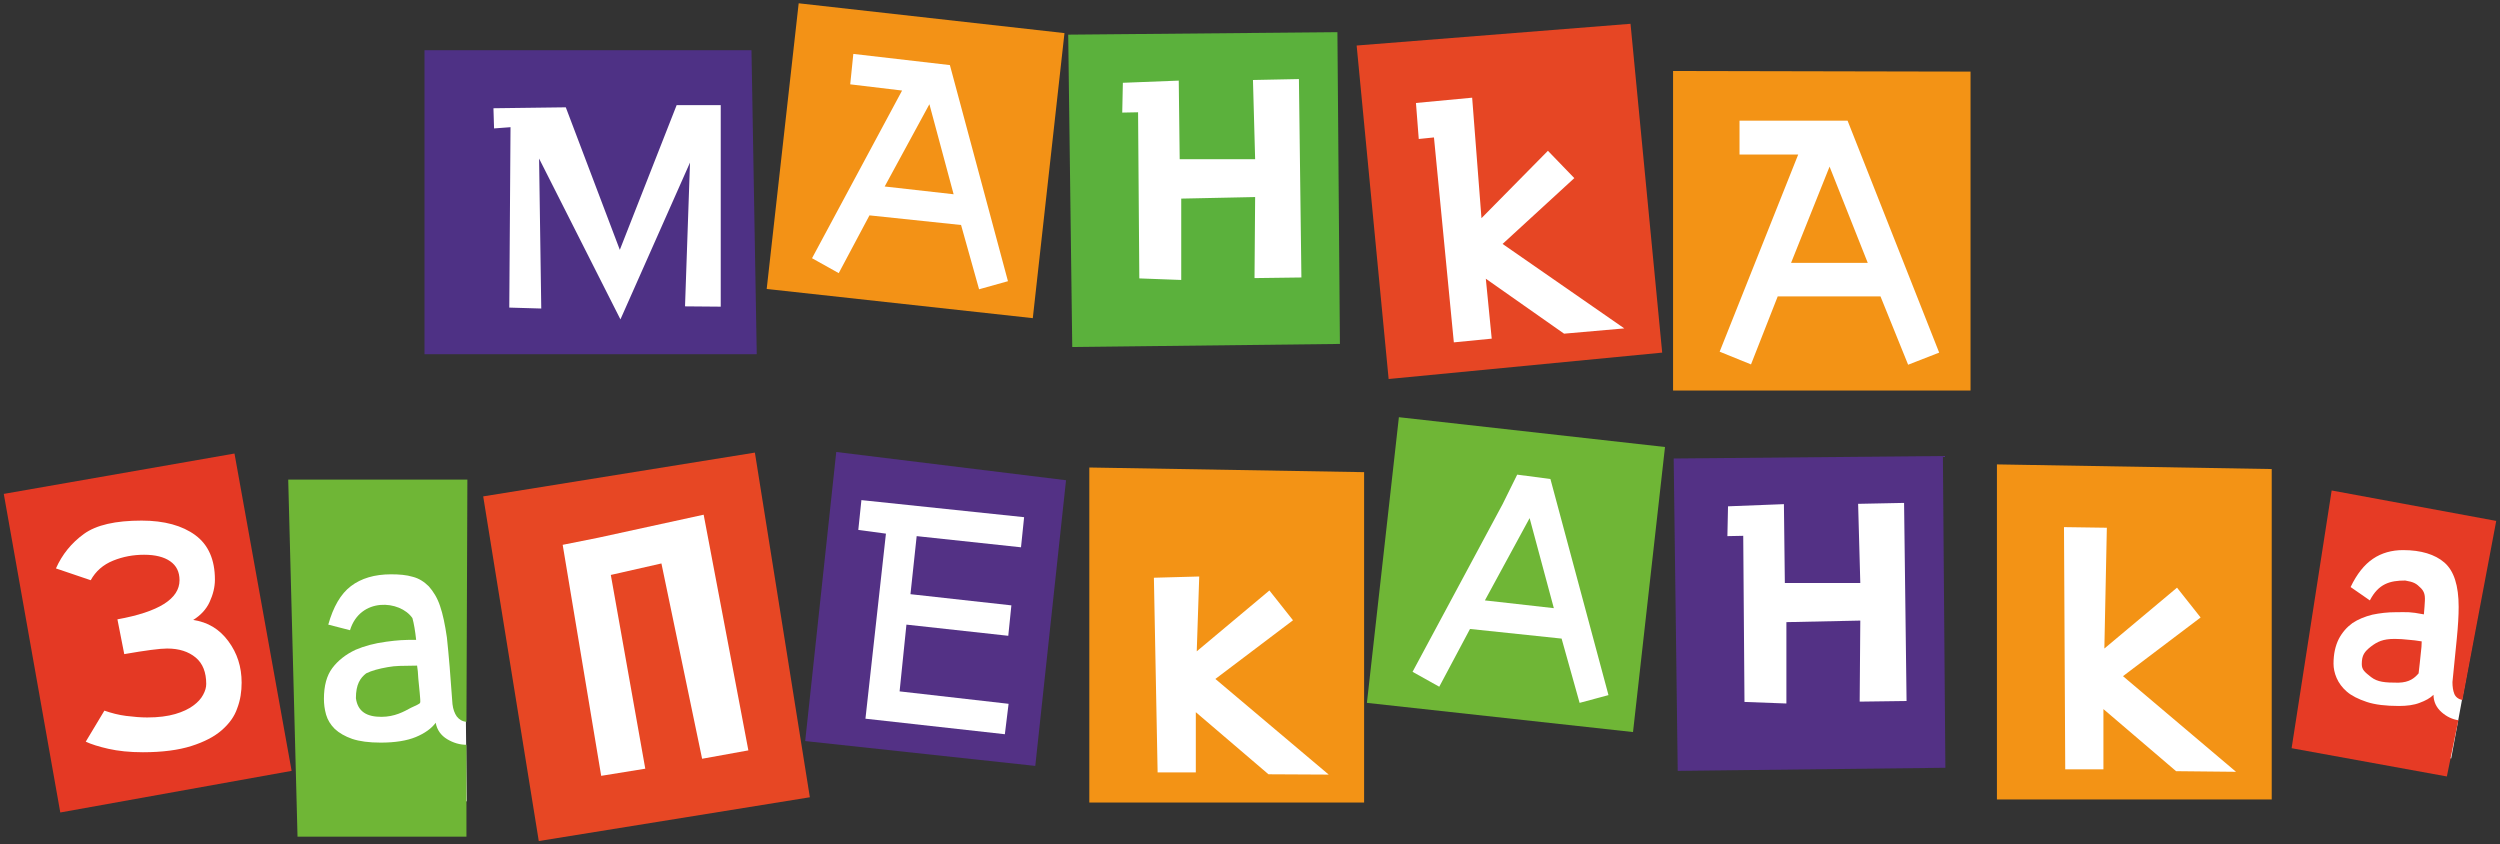 <svg width="530" height="179" viewBox="0 0 530 179" fill="none" xmlns="http://www.w3.org/2000/svg">
<rect x="0" y="0" width="530" height="179" fill="#333333" stroke="none"/>
<path d="M103.808 18.297L103.25 68.057L155.051 68.638L155.609 18.877L103.808 18.297Z" fill="white"/>
<path fill-rule="evenodd" clip-rule="evenodd" d="M152.796 65.012V22.29H143.448L131.402 52.966L119.948 22.751L104.61 22.948L104.741 27.227L108.23 26.964L107.967 65.21L114.747 65.407L114.286 33.613L131.533 67.711L146.279 34.468L145.225 64.947L152.796 65.012ZM160.431 75.084H89.996V10.639H159.312L160.431 75.084Z" fill="#4E3185"/>
<path fill-rule="evenodd" clip-rule="evenodd" d="M295.973 15.181L296.631 73.438L345.212 72.516L344.487 14.259L295.973 15.181Z" fill="white"/>
<path fill-rule="evenodd" clip-rule="evenodd" d="M344.353 69.62L318.548 51.715L333.754 37.76L328.159 31.967L314.072 46.252L312.097 20.71L300.182 21.829L300.775 29.465L304 29.136L308.213 72.582L316.244 71.793L314.994 59.088L331.582 70.739L344.353 69.62ZM345.669 5.043L352.384 74.755L294.39 80.35L287.609 9.651L345.669 5.043Z" fill="#E64624"/>
<path fill-rule="evenodd" clip-rule="evenodd" d="M361.535 23.738L362.259 79.757L413.934 78.902L413.21 22.883L361.535 23.738Z" fill="white"/>
<path fill-rule="evenodd" clip-rule="evenodd" d="M395.965 55.73H379.706L387.868 35.324L395.965 55.73ZM411.106 74.755L391.686 25.581H368.779V32.757H381.22L364.566 74.557L371.214 77.256L376.875 62.84H398.664L404.523 77.322L411.106 74.755ZM417.754 15.181V82.786H354.691V15.049L417.754 15.181Z" fill="#F39315"/>
<path fill-rule="evenodd" clip-rule="evenodd" d="M362.453 103.39L363.111 160.265L407.611 159.409L406.952 102.468L362.453 103.39Z" fill="white"/>
<path fill-rule="evenodd" clip-rule="evenodd" d="M403.664 106.615L393.922 106.813L394.383 123.599H378.387L378.189 106.878L366.34 107.339L366.208 113.659L369.566 113.593L369.829 148.811L378.716 149.14V131.893L394.383 131.564L394.251 148.745L404.191 148.613L403.664 106.615ZM411.893 96.675L412.419 162.766L355.676 163.424L354.82 97.202L411.893 96.675Z" fill="#533185"/>
<path d="M170.657 9.032L165.922 58.574L217.495 63.503L222.23 13.961L170.657 9.032Z" fill="white"/>
<path fill-rule="evenodd" clip-rule="evenodd" d="M202.167 41.183L187.554 39.537L197.033 22.093L202.167 41.183ZM213.687 59.614L201.377 13.798L180.905 11.429L180.247 17.88L191.24 19.196L172.15 54.743L177.811 57.903L184.328 45.659L203.747 47.7L207.565 61.326L213.687 59.614ZM225.668 7.018L218.953 67.448L162.539 61.26L169.319 0.699L225.668 7.018Z" fill="#F39216"/>
<path fill-rule="evenodd" clip-rule="evenodd" d="M496.942 112.605L489.043 155.525L519.653 160.791L527.552 117.872L496.942 112.605Z" fill="white"/>
<path fill-rule="evenodd" clip-rule="evenodd" d="M518.734 164.609L485.82 158.619L494.312 103.982L529.201 110.433L522.025 148.416C521.17 148.218 520.577 147.757 520.314 147.099C520.051 146.441 519.919 145.585 519.919 144.598C520.248 141.109 520.577 138.015 520.841 135.382C521.104 132.749 521.235 130.511 521.235 128.667C521.235 124.125 520.248 121.031 518.207 119.254C516.233 117.543 513.27 116.621 509.452 116.621C507.083 116.621 504.91 117.213 503.067 118.464C501.224 119.715 499.644 121.69 498.328 124.454L502.409 127.285C504.252 123.73 506.688 123.072 509.913 123.072C511.756 123.401 512.217 123.664 513.27 124.718C514.258 125.771 514.126 126.758 513.994 128.667C513.863 130.181 513.929 129.655 513.863 130.247C510.769 129.655 510.506 129.786 507.938 129.786C506.161 129.786 504.515 129.984 502.935 130.313C501.356 130.708 499.907 131.3 498.723 132.09C497.538 132.946 496.55 134.065 495.826 135.448C495.102 136.896 494.707 138.607 494.707 140.714C494.707 141.635 494.905 142.689 495.365 143.742C495.826 144.795 496.55 145.782 497.538 146.638C498.525 147.494 499.973 148.218 501.751 148.811C503.528 149.403 505.832 149.666 508.597 149.666C510.242 149.666 511.756 149.469 512.941 149.008C514.192 148.547 515.179 148.021 515.903 147.297C515.903 148.745 516.496 149.995 517.615 150.983C518.734 151.97 519.919 152.497 521.17 152.694L518.734 164.609ZM513.402 135.974C513.402 136.896 513.336 137.291 513.205 138.541C513.073 139.792 512.941 141.175 512.744 142.754C511.888 143.742 510.835 144.663 508.465 144.729C505.569 144.729 504.055 144.598 502.672 143.544C501.356 142.491 500.697 142.03 500.697 140.78C500.697 138.871 501.29 138.147 502.606 137.093C503.989 136.04 505.174 135.448 507.675 135.448C508.597 135.448 509.65 135.513 510.769 135.645C511.954 135.777 511.822 135.711 513.402 135.974Z" fill="#E63B25"/>
<path fill-rule="evenodd" clip-rule="evenodd" d="M427.164 108.919L427.691 166.123L479.431 165.531L478.97 108.327L427.164 108.919Z" fill="white"/>
<path fill-rule="evenodd" clip-rule="evenodd" d="M474.035 163.622L450.074 143.347L466.53 130.905L461.528 124.586L446.124 137.488L446.651 111.881L437.566 111.75L437.83 163.095H445.926V150.325L461.33 163.49L474.035 163.622ZM481.605 99.44V169.48H423.348V98.453L481.605 99.44Z" fill="#F39315"/>
<path d="M229.553 13.463L228.992 63.223L280.793 63.807L281.354 14.046L229.553 13.463Z" fill="white"/>
<path fill-rule="evenodd" clip-rule="evenodd" d="M275.371 16.761L265.628 16.958L266.089 33.744H250.093L249.896 17.09L238.047 17.551L237.915 23.87L241.272 23.804L241.535 59.022L250.422 59.351V42.104L266.089 41.775L265.957 58.956L275.897 58.825L275.371 16.761ZM283.533 6.821L284.06 72.912L227.317 73.57L226.461 7.347L283.533 6.821Z" fill="#5BB13C"/>
<path d="M298.735 96.894L294 146.436L345.573 151.366L350.308 101.824L298.735 96.894Z" fill="white"/>
<path fill-rule="evenodd" clip-rule="evenodd" d="M329.413 128.931L314.8 127.285L324.279 109.841L329.413 128.931ZM340.999 147.362L328.689 101.547L321.646 100.625L318.552 106.879L299.462 142.425L305.123 145.585L311.64 133.341L331.059 135.382L334.877 149.008L340.999 147.362ZM352.98 94.766L346.199 155.196L289.785 149.008L296.565 88.447L352.98 94.766Z" fill="#6FB636"/>
<path d="M234.306 117.017L233.625 166.777L285.426 167.487L286.108 117.726L234.306 117.017Z" fill="white"/>
<path fill-rule="evenodd" clip-rule="evenodd" d="M281.687 164.214L257.66 143.939L274.116 131.498L269.114 125.179L253.71 138.081L254.237 122.216L244.626 122.48L245.416 163.753H253.512V150.983L268.916 164.148L281.687 164.214ZM289.191 100.098V170.139H230.934V99.111L289.191 100.098Z" fill="#F39315"/>
<path fill-rule="evenodd" clip-rule="evenodd" d="M179.059 103.587L175.109 153.089L218.226 158.026L222.242 108.458L179.059 103.587Z" fill="white"/>
<path fill-rule="evenodd" clip-rule="evenodd" d="M217.111 109.643L182.618 106.023L181.96 112.342L187.818 113.132L183.474 152.365L213.03 155.657L213.82 149.206L190.715 146.572L192.163 132.42L213.754 134.789L214.413 128.338L193.019 125.968L194.335 113.659L216.453 116.028L217.111 109.643ZM225.998 101.81L219.481 162.371L170.703 157.105L177.286 95.82L225.998 101.81Z" fill="#533185"/>
<path fill-rule="evenodd" clip-rule="evenodd" d="M105.793 114.646L115.996 174.483L166.683 161.449L156.414 101.546L105.793 114.646Z" fill="white"/>
<path fill-rule="evenodd" clip-rule="evenodd" d="M129.493 121.887L140.222 119.451L148.846 160.857L158.654 159.08L149.175 109.117L126.86 113.988L119.289 115.502L127.452 164.477L136.799 162.963L129.493 121.887ZM171.688 169.02L114.221 178.301L102.438 105.233L160.037 95.951L171.688 169.02Z" fill="#E74724"/>
<path fill-rule="evenodd" clip-rule="evenodd" d="M63.008 120.9L63.534 170.665L98.95 169.875L98.423 120.11L63.008 120.9Z" fill="white"/>
<path fill-rule="evenodd" clip-rule="evenodd" d="M88.42 141.109C88.552 142.096 88.617 142.359 88.683 143.873C88.815 145.387 89.21 148.679 89.078 148.942C89.012 149.271 88.025 149.6 87.103 150.061C85.655 150.851 83.68 151.97 80.85 151.97C77.822 151.97 75.847 150.917 75.452 148.021C75.452 145.058 76.374 143.742 77.624 142.754C78.809 142.162 80.323 141.767 82.166 141.438C84.01 141.109 84.931 141.174 88.42 141.109ZM98.821 177.38H63.076L61.102 101.678H99.084L98.886 153.023C98.031 152.958 97.373 152.563 96.846 151.904C96.385 151.246 96.056 150.39 95.924 149.271C95.727 146.441 95.529 143.808 95.332 141.438C95.134 139.068 94.937 136.962 94.739 135.118C94.344 132.419 93.884 130.181 93.291 128.47C92.699 126.692 91.843 125.376 90.921 124.323C89.934 123.335 88.815 122.611 87.498 122.282C86.182 121.887 84.668 121.755 82.891 121.755C79.402 121.755 76.571 122.611 74.399 124.257C72.226 125.902 70.647 128.667 69.593 132.419L74.201 133.604C76.374 126.561 84.799 127.219 87.433 131.037C87.762 132.222 88.025 133.802 88.222 135.645C85.458 135.645 84.404 135.711 81.903 136.04C79.402 136.369 77.229 136.962 75.386 137.751C73.28 138.739 71.634 140.055 70.449 141.635C69.264 143.215 68.672 145.387 68.672 148.152C68.672 149.271 68.803 150.324 69.132 151.509C69.462 152.628 70.054 153.616 70.976 154.537C71.897 155.393 73.148 156.117 74.662 156.644C76.242 157.171 78.217 157.434 80.718 157.434C83.746 157.434 86.248 157.039 88.157 156.249C90.066 155.459 91.514 154.406 92.37 153.221C92.633 154.735 93.489 155.92 94.805 156.71C96.122 157.5 97.504 157.895 98.886 157.895V177.38H98.821Z" fill="#6FB636"/>
<path fill-rule="evenodd" clip-rule="evenodd" d="M8.828 112.869L16.332 166.913L55.302 155.722L47.864 101.678L8.828 112.869Z" fill="white"/>
<path fill-rule="evenodd" clip-rule="evenodd" d="M51.225 144.729C51.225 141.372 50.303 138.476 48.394 135.908C46.485 133.341 44.049 131.893 40.956 131.432C42.535 130.445 43.72 129.194 44.444 127.614C45.169 126.034 45.563 124.454 45.563 122.875C45.563 118.662 44.181 115.502 41.416 113.461C38.652 111.421 34.834 110.367 30.028 110.367C24.499 110.367 20.417 111.289 17.784 113.198C15.151 115.107 13.176 117.542 11.86 120.505L19.233 123.006C20.286 121.097 21.866 119.715 23.972 118.859C26.078 118.003 28.251 117.608 30.555 117.608C32.925 117.608 34.768 118.069 36.084 118.991C37.401 119.912 38.059 121.229 38.059 123.006C38.059 126.956 33.649 129.721 24.894 131.3L26.342 138.673C30.884 137.883 33.912 137.488 35.426 137.488C37.993 137.488 39.968 138.146 41.482 139.397C42.996 140.648 43.72 142.557 43.72 144.993C43.72 145.717 43.523 146.441 43.062 147.296C42.601 148.152 41.943 148.876 40.956 149.6C39.968 150.325 38.717 150.917 37.138 151.378C35.558 151.839 33.583 152.102 31.213 152.102C29.831 152.102 28.317 151.97 26.737 151.773C25.157 151.575 23.643 151.18 22.129 150.654L18.179 157.236C19.298 157.763 20.944 158.29 22.985 158.75C25.025 159.211 27.461 159.475 30.291 159.475C34.439 159.475 37.862 159.014 40.561 158.158C43.26 157.302 45.432 156.183 47.012 154.801C48.592 153.418 49.711 151.904 50.303 150.127C50.961 148.416 51.225 146.572 51.225 144.729ZM61.823 163.424L12.781 172.245L0.801 104.706L49.711 96.149L61.823 163.424Z" fill="#E43924"/>
</svg>

